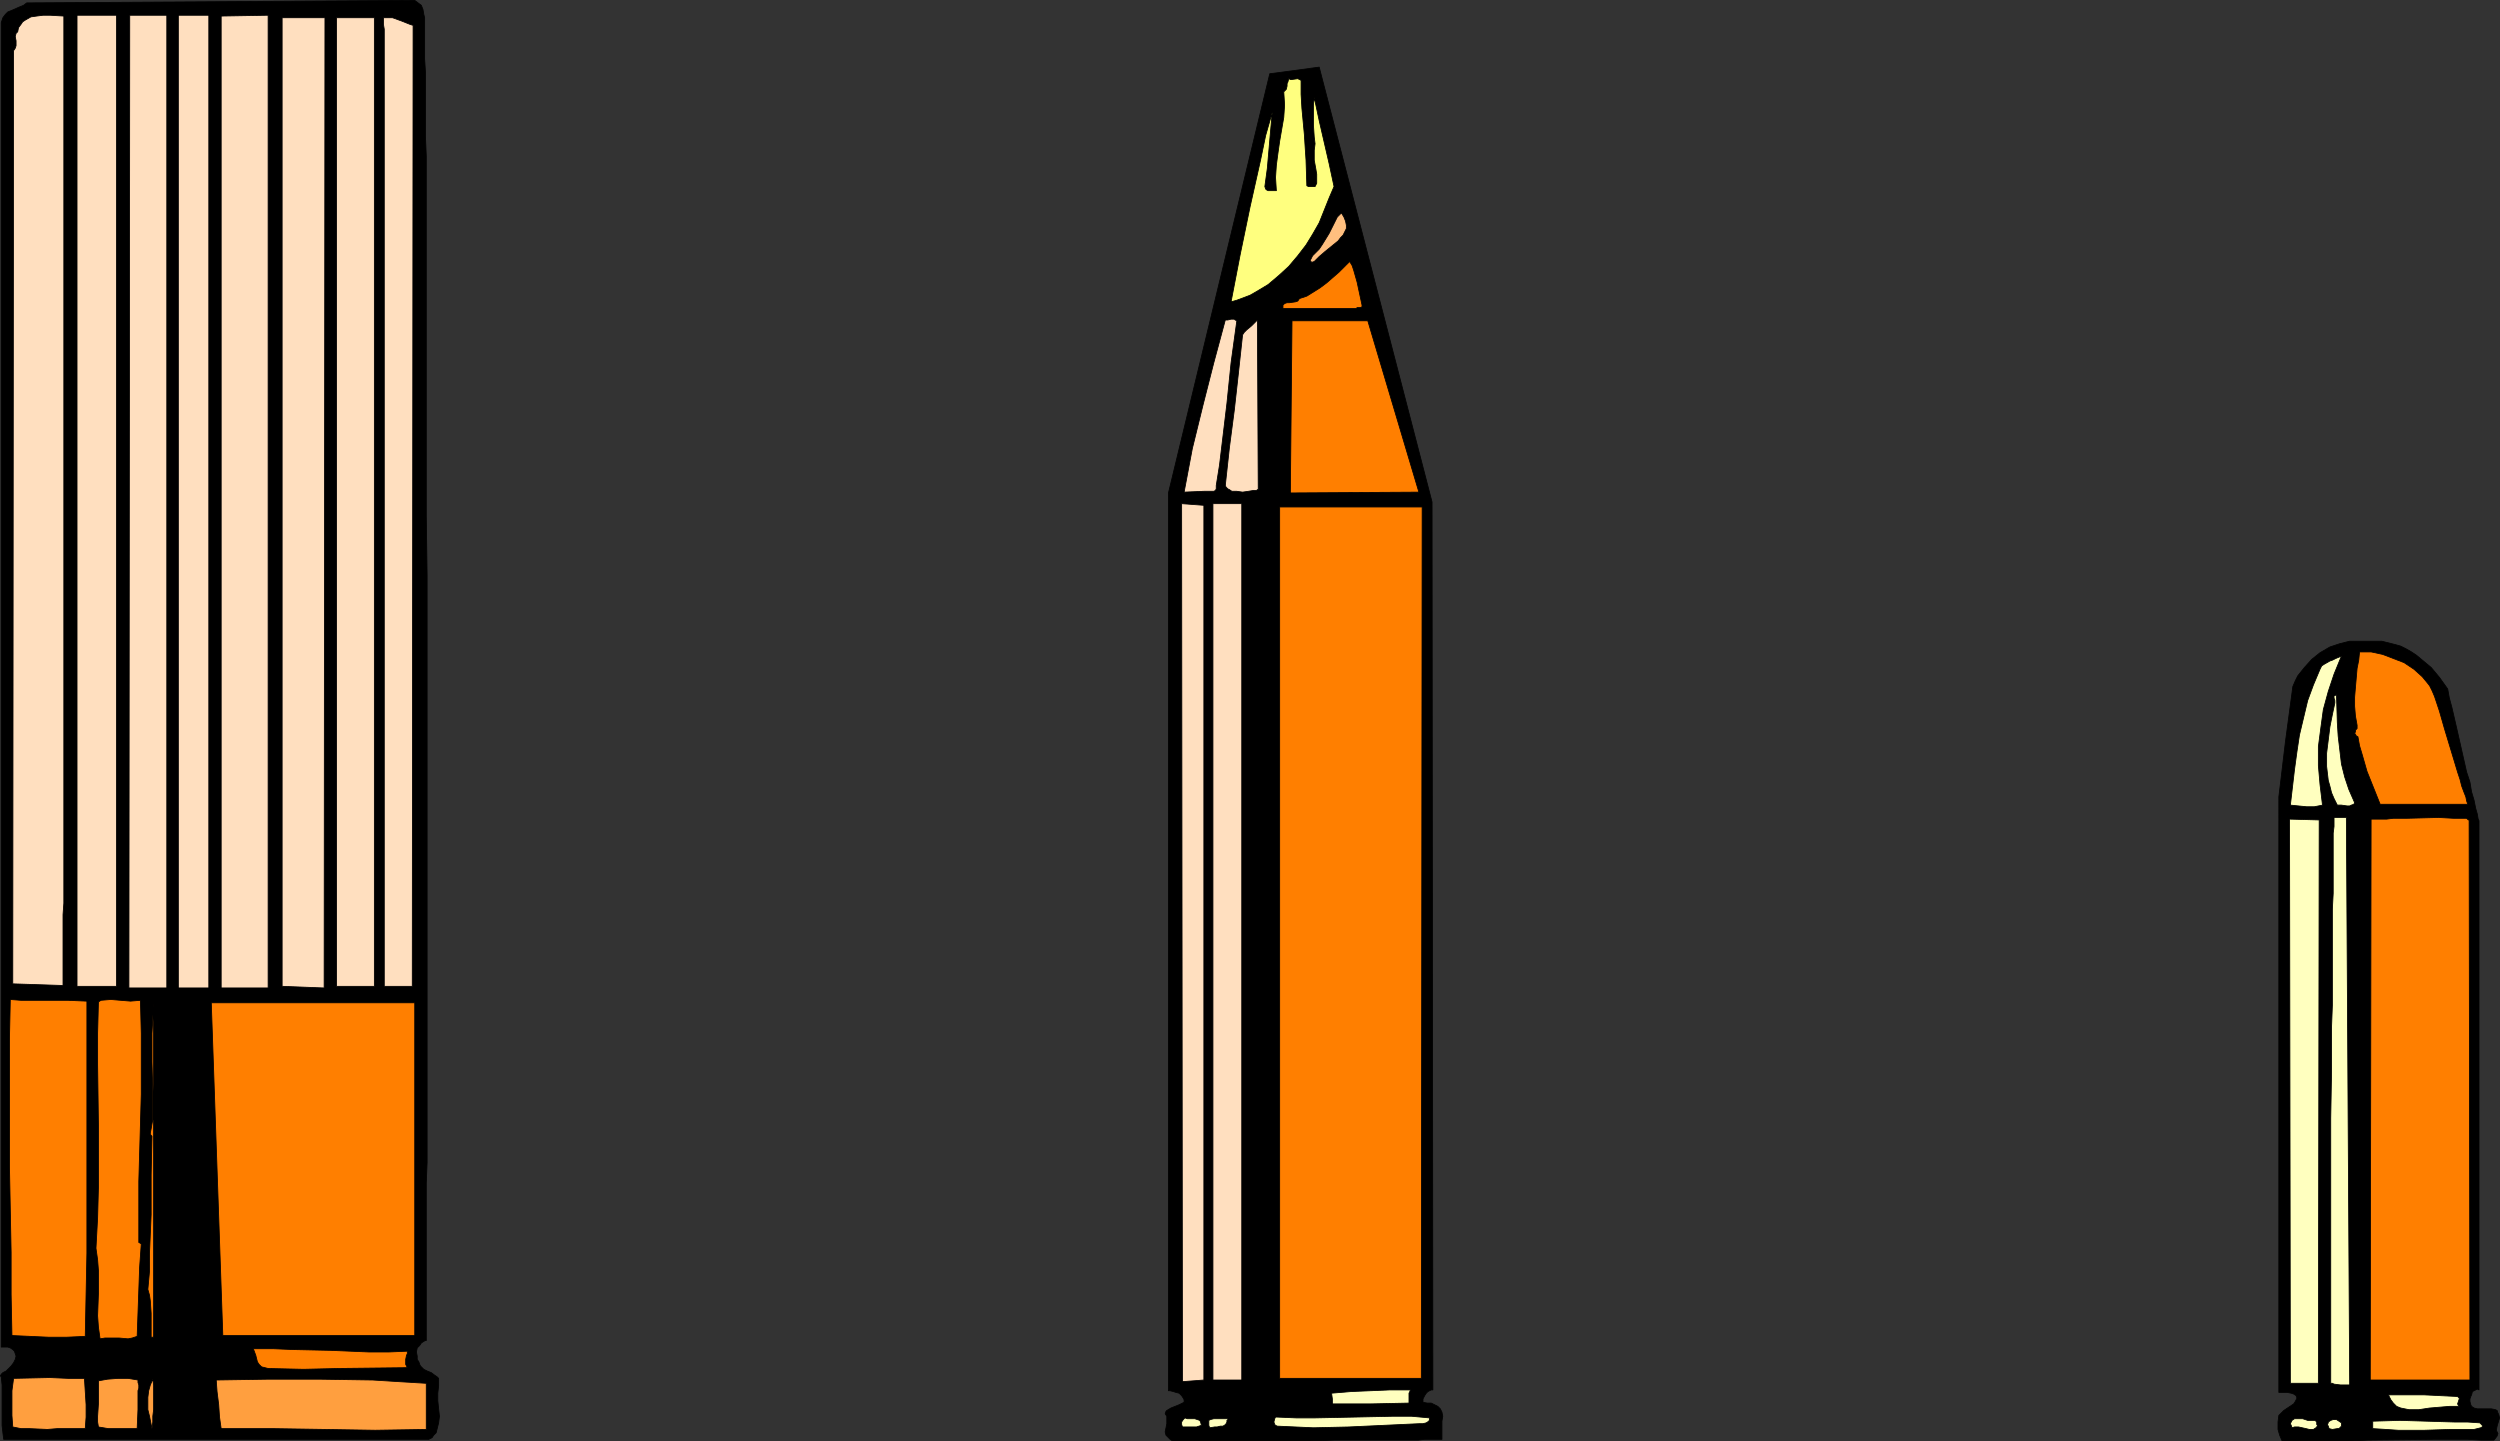 <?xml version="1.0" encoding="UTF-8" standalone="no"?>
<svg
   version="1.0"
   width="129.766mm"
   height="74.817mm"
   id="svg43"
   sodipodi:docname="Bullets 2.wmf"
   xmlns:inkscape="http://www.inkscape.org/namespaces/inkscape"
   xmlns:sodipodi="http://sodipodi.sourceforge.net/DTD/sodipodi-0.dtd"
   xmlns="http://www.w3.org/2000/svg"
   xmlns:svg="http://www.w3.org/2000/svg">
  <rect width="100%" height="100%" fill="#333333" stroke="none"/>
  <sodipodi:namedview
     id="namedview43"
     pagecolor="#ffffff"
     bordercolor="#000000"
     borderopacity="0.25"
     inkscape:showpageshadow="2"
     inkscape:pageopacity="0.0"
     inkscape:pagecheckerboard="0"
     inkscape:deskcolor="#d1d1d1"
     inkscape:document-units="mm" />
  <defs
     id="defs1">
    <pattern
       id="WMFhbasepattern"
       patternUnits="userSpaceOnUse"
       width="6"
       height="6"
       x="0"
       y="0" />
  </defs>
  <path
     style="fill:#000000;fill-opacity:1;fill-rule:evenodd;stroke:#000000;stroke-width:0.162px;stroke-linecap:round;stroke-linejoin:round;stroke-miterlimit:4;stroke-dasharray:none;stroke-opacity:1"
     d="m 81.366,0.081 0.646,0.485 0.646,0.485 0.323,0.808 0.162,0.97 0.162,0.646 v 0.97 1.293 1.616 1.939 2.262 l 0.162,2.585 v 5.817 3.232 3.555 l 0.162,3.878 v 12.442 4.686 14.704 5.171 33.448 l 0.162,11.796 v 115.21 l -0.162,4.04 v 30.863 h -0.162 l -0.323,0.162 -0.485,0.323 -0.323,0.485 -0.485,0.485 -0.162,0.808 0.162,0.808 v 0.646 l 0.323,0.485 0.162,0.485 0.162,0.323 0.646,0.646 0.646,0.323 0.808,0.323 0.646,0.485 0.485,0.323 0.323,0.323 v 0.485 0.485 0.485 l -0.162,1.454 v 1.454 l 0.162,1.616 0.162,1.454 -0.162,1.293 -0.323,1.293 -0.162,0.646 -0.485,0.485 -0.323,0.485 -0.646,0.323 H 73.609 63.105 41.774 31.27 20.927 10.585 0.727 l -0.162,-1.293 -0.162,-1.454 v -3.07 -3.232 -1.616 l -0.162,-1.616 -0.162,-0.162 0.162,-0.323 0.323,-0.323 0.646,-0.323 0.97,-0.97 0.485,-0.646 0.323,-0.646 0.162,-0.646 L 2.99,265.564 2.828,265.079 2.505,264.756 2.02,264.432 1.535,264.271 H 0.242 V 4.444 L 0.566,3.474 1.05,2.828 1.535,2.343 2.343,2.02 3.798,1.373 4.606,1.05 5.252,0.566 Z"
     id="path1" />
  <path
     style="fill:#ffdfbf;fill-opacity:1;fill-rule:evenodd;stroke:#000000;stroke-width:0.162px;stroke-linecap:round;stroke-linejoin:round;stroke-miterlimit:4;stroke-dasharray:none;stroke-opacity:1"
     d="m 12.524,3.151 v 4.363 2.262 33.771 7.433 23.107 8.079 55.1 7.11 32.802 l -0.162,2.262 v 13.896 L 2.505,193.012 2.666,9.937 2.99,9.453 3.151,8.968 V 7.998 L 2.99,7.191 3.151,6.544 3.474,6.221 3.636,5.413 4.121,4.767 4.444,4.282 4.929,3.959 6.06,3.312 7.191,3.151 8.484,2.989 h 1.293 z"
     id="path2" />
  <path
     style="fill:#ffdfbf;fill-opacity:1;fill-rule:evenodd;stroke:#000000;stroke-width:0.162px;stroke-linecap:round;stroke-linejoin:round;stroke-miterlimit:4;stroke-dasharray:none;stroke-opacity:1"
     d="M 22.866,2.989 V 193.497 H 15.11 V 2.989 Z"
     id="path3" />
  <path
     style="fill:#ffdfbf;fill-opacity:1;fill-rule:evenodd;stroke:#000000;stroke-width:0.162px;stroke-linecap:round;stroke-linejoin:round;stroke-miterlimit:4;stroke-dasharray:none;stroke-opacity:1"
     d="M 32.724,2.989 V 193.82 h -7.434 l 0.162,-190.831 z"
     id="path4" />
  <path
     style="fill:#ffdfbf;fill-opacity:1;fill-rule:evenodd;stroke:#000000;stroke-width:0.162px;stroke-linecap:round;stroke-linejoin:round;stroke-miterlimit:4;stroke-dasharray:none;stroke-opacity:1"
     d="M 40.966,193.82 H 34.986 V 2.989 h 5.979 z"
     id="path5" />
  <path
     style="fill:#ffdfbf;fill-opacity:1;fill-rule:evenodd;stroke:#000000;stroke-width:0.162px;stroke-linecap:round;stroke-linejoin:round;stroke-miterlimit:4;stroke-dasharray:none;stroke-opacity:1"
     d="m 63.751,3.474 -0.162,190.346 -8.242,-0.323 V 3.474 Z"
     id="path6" />
  <path
     style="fill:#ffdfbf;fill-opacity:1;fill-rule:evenodd;stroke:#000000;stroke-width:0.162px;stroke-linecap:round;stroke-linejoin:round;stroke-miterlimit:4;stroke-dasharray:none;stroke-opacity:1"
     d="M 52.601,2.989 V 193.82 H 43.39 V 3.151 Z"
     id="path7" />
  <path
     style="fill:#ffdfbf;fill-opacity:1;fill-rule:evenodd;stroke:#000000;stroke-width:0.162px;stroke-linecap:round;stroke-linejoin:round;stroke-miterlimit:4;stroke-dasharray:none;stroke-opacity:1"
     d="M 81.042,4.928 80.881,193.497 H 75.386 V 133.549 125.147 40.477 36.922 5.736 l -0.162,-0.97 V 3.474 h 0.808 0.97 l 1.778,0.646 0.808,0.323 0.808,0.323 0.485,0.162 v 0 z"
     id="path8" />
  <path
     style="fill:#ffdfbf;fill-opacity:1;fill-rule:evenodd;stroke:#000000;stroke-width:0.162px;stroke-linecap:round;stroke-linejoin:round;stroke-miterlimit:4;stroke-dasharray:none;stroke-opacity:1"
     d="M 73.447,3.474 V 193.497 H 66.014 V 3.474 Z"
     id="path9" />
  <path
     style="fill:#000000;fill-opacity:1;fill-rule:evenodd;stroke:#000000;stroke-width:0.162px;stroke-linecap:round;stroke-linejoin:round;stroke-miterlimit:4;stroke-dasharray:none;stroke-opacity:1"
     d="m 258.802,13.169 22.139,85.316 0.162,174.188 h -0.162 -0.162 l -0.323,0.162 -0.323,0.162 -0.323,0.323 -0.323,0.485 -0.323,0.646 v 0.646 l 0.808,0.162 h 0.808 l 0.646,0.323 0.646,0.323 0.485,0.485 0.323,0.646 0.162,0.808 -0.162,0.97 v 1.939 0.97 0.485 0.162 h -3.394 l -1.293,0.162 h -7.272 -2.262 -6.949 l -4.848,0.162 h -9.696 -4.525 -11.15 -0.808 -0.646 l -0.485,-0.323 -0.323,-0.323 -0.485,-0.485 -0.162,-0.646 0.162,-0.808 0.162,-0.808 v -0.646 -0.808 l -0.323,-0.485 0.162,-0.485 0.162,-0.162 0.808,-0.485 0.808,-0.323 0.808,-0.323 0.646,-0.323 0.323,-0.162 v -0.162 -0.323 l -0.162,-0.323 -0.323,-0.485 -0.485,-0.485 -0.646,-0.162 -0.485,-0.162 -0.646,-0.162 h -0.162 -0.162 V 96.708 L 249.106,14.462 Z"
     id="path10" />
  <path
     style="fill:#ffff7f;fill-opacity:1;fill-rule:evenodd;stroke:#000000;stroke-width:0.162px;stroke-linecap:round;stroke-linejoin:round;stroke-miterlimit:4;stroke-dasharray:none;stroke-opacity:1"
     d="m 256.378,36.437 0.323,0.162 h 0.323 0.485 0.485 l 0.323,-0.646 v -0.97 -0.808 l -0.162,-0.97 -0.323,-1.777 v -0.97 -0.97 l 0.162,-1.293 -0.162,-1.293 -0.162,-2.424 v -2.585 -1.293 l 0.162,-1.454 0.97,4.524 0.97,4.201 0.97,4.201 0.97,4.524 -0.97,2.262 -0.97,2.424 -0.97,2.424 -1.293,2.262 -1.293,2.101 -1.616,2.101 -1.778,2.101 -1.939,1.777 -2.101,1.777 -2.424,1.454 -1.131,0.646 -1.293,0.485 -1.293,0.485 -1.131,0.323 1.778,-9.21 1.939,-9.372 2.101,-9.372 0.97,-4.686 1.293,-4.524 -0.323,3.555 -0.323,3.716 -0.323,3.716 -0.485,3.555 0.162,0.485 0.162,0.162 0.323,0.162 h 0.485 0.323 0.808 l -0.162,-2.585 0.162,-2.424 0.323,-2.424 0.323,-2.262 0.808,-4.686 0.162,-2.424 -0.162,-2.585 0.485,-0.485 0.162,-0.646 V 16.401 l 0.162,-0.323 0.162,-0.646 0.323,0.162 h 0.323 l 1.131,-0.162 0.323,0.162 0.323,0.162 v 2.747 l 0.162,2.747 0.485,5.171 0.162,2.585 0.162,2.424 z"
     id="path11" />
  <path
     style="fill:#ffbf7f;fill-opacity:1;fill-rule:evenodd;stroke:#000000;stroke-width:0.162px;stroke-linecap:round;stroke-linejoin:round;stroke-miterlimit:4;stroke-dasharray:none;stroke-opacity:1"
     d="m 263.165,41.77 0.485,0.808 0.323,0.808 0.162,0.808 v 0.646 l -0.323,0.646 -0.323,0.646 -0.485,0.485 -0.485,0.646 -2.586,2.101 -1.131,0.97 -0.485,0.485 -0.485,0.485 -0.485,0.162 -0.162,-0.162 -0.162,-0.162 0.162,-0.323 0.323,-0.646 0.323,-0.323 0.162,-0.162 0.808,-0.808 0.646,-0.97 1.293,-2.101 1.131,-2.262 0.485,-0.97 z"
     id="path12" />
  <path
     style="fill:#ff7f00;fill-opacity:1;fill-rule:evenodd;stroke:#000000;stroke-width:0.162px;stroke-linecap:round;stroke-linejoin:round;stroke-miterlimit:4;stroke-dasharray:none;stroke-opacity:1"
     d="m 267.205,59.867 v 0.323 0 l -0.323,0.162 h -0.485 -0.162 l -0.162,0.162 h -3.555 -10.827 v -0.646 l 0.323,-0.323 0.485,-0.162 h 0.485 l 1.131,-0.162 0.485,-0.162 0.323,-0.485 1.454,-0.485 1.293,-0.808 1.293,-0.808 1.293,-0.97 2.424,-2.101 2.101,-2.101 0.485,0.808 0.323,0.97 0.646,2.262 0.485,2.262 z"
     id="path13" />
  <path
     style="fill:#ffdfbf;fill-opacity:1;fill-rule:evenodd;stroke:#000000;stroke-width:0.162px;stroke-linecap:round;stroke-linejoin:round;stroke-miterlimit:4;stroke-dasharray:none;stroke-opacity:1"
     d="m 242.642,62.937 -1.131,8.241 -0.808,7.918 -0.97,8.079 -0.485,4.04 -0.646,4.04 v 0.646 l -0.162,0.323 -0.323,0.162 h -0.646 -0.485 -0.485 -0.323 l -3.878,0.162 1.616,-8.564 2.101,-8.564 2.101,-8.241 2.262,-8.402 h 0.485 l 0.646,-0.162 h 0.646 l 0.162,0.162 z"
     id="path14" />
  <path
     style="fill:#ffdfbf;fill-opacity:1;fill-rule:evenodd;stroke:#000000;stroke-width:0.162px;stroke-linecap:round;stroke-linejoin:round;stroke-miterlimit:4;stroke-dasharray:none;stroke-opacity:1"
     d="m 246.682,62.775 0.162,33.286 h -0.162 l -0.162,0.162 h -0.646 l -0.97,0.162 -1.131,0.162 -1.131,-0.162 h -0.97 l -0.485,-0.323 -0.323,-0.162 -0.323,-0.323 -0.162,-0.323 0.808,-7.433 0.97,-7.433 0.808,-7.271 0.808,-7.433 0.323,-0.485 0.485,-0.485 0.97,-0.808 0.485,-0.485 0.323,-0.323 z"
     id="path15" />
  <path
     style="fill:#ff7f00;fill-opacity:1;fill-rule:evenodd;stroke:#000000;stroke-width:0.162px;stroke-linecap:round;stroke-linejoin:round;stroke-miterlimit:4;stroke-dasharray:none;stroke-opacity:1"
     d="m 268.337,62.937 10.019,33.61 -25.21,0.162 0.323,-33.771 z"
     id="path16" />
  <path
     style="fill:#ffdfbf;fill-opacity:1;fill-rule:evenodd;stroke:#000000;stroke-width:0.162px;stroke-linecap:round;stroke-linejoin:round;stroke-miterlimit:4;stroke-dasharray:none;stroke-opacity:1"
     d="M 236.178,99.132 V 270.734 l -4.202,0.323 -0.162,-172.249 z"
     id="path17" />
  <path
     style="fill:#ffdfbf;fill-opacity:1;fill-rule:evenodd;stroke:#000000;stroke-width:0.162px;stroke-linecap:round;stroke-linejoin:round;stroke-miterlimit:4;stroke-dasharray:none;stroke-opacity:1"
     d="M 243.612,98.809 V 270.734 h -5.656 V 98.809 Z"
     id="path18" />
  <path
     style="fill:#ff7f00;fill-opacity:1;fill-rule:evenodd;stroke:#000000;stroke-width:0.162px;stroke-linecap:round;stroke-linejoin:round;stroke-miterlimit:4;stroke-dasharray:none;stroke-opacity:1"
     d="M 279.002,99.455 278.84,270.411 H 251.045 V 99.455 Z"
     id="path19" />
  <path
     style="fill:#000000;fill-opacity:1;fill-rule:evenodd;stroke:#000000;stroke-width:0.162px;stroke-linecap:round;stroke-linejoin:round;stroke-miterlimit:4;stroke-dasharray:none;stroke-opacity:1"
     d="m 480.194,135.165 0.323,1.777 0.485,1.777 0.485,2.101 0.485,2.101 1.939,8.564 0.646,1.939 0.323,1.939 0.485,1.616 0.323,1.616 0.323,1.131 0.162,0.97 0.162,0.323 v 0.162 0.162 0 111.331 0 l -0.323,-0.162 -0.323,0.162 -0.323,0.162 -0.323,0.162 -0.162,0.646 -0.162,0.323 -0.162,0.485 v 0.485 l 0.162,0.646 0.162,0.323 0.485,0.323 0.646,0.162 h 1.939 0.808 l 0.808,0.162 0.323,0.162 0.162,0.485 0.162,0.323 0.162,0.646 -0.485,1.616 -0.162,0.808 0.162,0.323 0.162,0.323 -0.162,0.485 -0.485,0.646 -0.162,0.162 h -2.424 l -2.747,-0.162 h -6.141 l -13.413,0.162 -3.232,0.162 h -2.909 -2.747 -2.424 -5.494 l -0.485,-1.131 -0.323,-1.131 v -1.454 l 0.162,-1.293 0.485,-0.485 0.485,-0.485 0.97,-0.646 0.97,-0.646 0.323,-0.485 0.323,-0.646 -0.162,-0.485 -0.485,-0.323 -0.485,-0.162 -0.808,-0.162 h -0.646 -0.97 V 156.333 l 1.293,-10.826 1.454,-10.826 0.485,-1.131 0.485,-0.97 1.293,-1.616 1.454,-1.616 1.616,-1.293 1.939,-1.131 1.939,-0.646 1.939,-0.485 h 1.131 0.97 1.454 1.454 1.293 l 1.293,0.323 1.293,0.323 1.131,0.323 0.97,0.485 1.131,0.646 0.97,0.646 0.97,0.808 1.939,1.616 1.616,1.939 z"
     id="path20" />
  <path
     style="fill:#ff7f00;fill-opacity:1;fill-rule:evenodd;stroke:#000000;stroke-width:0.162px;stroke-linecap:round;stroke-linejoin:round;stroke-miterlimit:4;stroke-dasharray:none;stroke-opacity:1"
     d="m 477.608,136.619 0.485,1.454 0.485,1.454 0.97,3.393 2.101,6.948 0.485,1.616 0.485,1.454 0.323,1.293 0.485,1.293 0.323,0.808 0.162,0.808 0.162,0.485 v 0.162 h -17.13 l -0.646,-1.616 -0.646,-1.616 -1.293,-3.232 -0.97,-3.393 -0.485,-1.616 -0.323,-1.777 -0.323,-0.162 -0.162,-0.323 -0.162,-0.162 0.162,-0.323 v -0.323 l 0.323,-0.323 v -0.323 -0.323 l -0.323,-1.777 -0.162,-1.939 V 136.781 l 0.162,-1.939 0.323,-3.716 0.323,-1.616 0.162,-1.616 h 2.262 l 2.262,0.485 2.101,0.808 2.101,0.808 1.939,1.293 1.616,1.454 0.808,0.97 0.646,0.808 0.485,0.97 z"
     id="path21" />
  <path
     style="fill:#ffffbf;fill-opacity:1;fill-rule:evenodd;stroke:#000000;stroke-width:0.162px;stroke-linecap:round;stroke-linejoin:round;stroke-miterlimit:4;stroke-dasharray:none;stroke-opacity:1"
     d="m 455.631,157.949 -1.616,0.323 h -1.454 l -3.232,-0.323 0.808,-6.948 0.485,-3.555 0.485,-3.232 0.808,-3.393 0.808,-3.393 1.131,-3.07 1.293,-3.07 0.323,-0.646 0.485,-0.323 1.131,-0.646 0.485,-0.162 0.646,-0.323 1.131,-0.485 -1.454,3.555 -1.131,3.393 -0.97,3.555 -0.485,3.555 -0.485,3.716 v 3.716 l 0.323,3.716 z"
     id="path22" />
  <path
     style="fill:#ffffbf;fill-opacity:1;fill-rule:evenodd;stroke:#000000;stroke-width:0.162px;stroke-linecap:round;stroke-linejoin:round;stroke-miterlimit:4;stroke-dasharray:none;stroke-opacity:1"
     d="m 461.933,157.464 -0.162,0.323 -0.485,0.162 -0.323,0.162 h -0.485 l -1.131,-0.162 h -0.808 l -0.646,-1.293 -0.485,-1.131 -0.323,-1.293 -0.323,-1.131 -0.323,-2.747 v -2.585 l 0.323,-2.585 0.323,-2.585 0.485,-2.424 0.485,-2.262 v -0.162 -0.323 l -0.162,-0.485 v -0.485 h 0.162 l 0.323,-0.162 0.162,5.494 0.162,2.585 0.323,2.747 0.323,2.747 0.646,2.585 0.808,2.424 z"
     id="path23" />
  <path
     style="fill:#ffffbf;fill-opacity:1;fill-rule:evenodd;stroke:#000000;stroke-width:0.162px;stroke-linecap:round;stroke-linejoin:round;stroke-miterlimit:4;stroke-dasharray:none;stroke-opacity:1"
     d="m 454.984,160.857 -0.162,110.524 h -5.494 l -0.162,-110.685 z"
     id="path24" />
  <path
     style="fill:#ffffbf;fill-opacity:1;fill-rule:evenodd;stroke:#000000;stroke-width:0.162px;stroke-linecap:round;stroke-linejoin:round;stroke-miterlimit:4;stroke-dasharray:none;stroke-opacity:1"
     d="m 460.317,160.372 0.646,111.331 h -0.162 -0.485 -1.131 l -1.293,-0.162 -0.323,-0.162 h -0.323 v -3.716 -3.878 -16.966 -9.049 -18.421 l 0.162,-9.049 v -8.887 l 0.162,-4.201 v -4.04 -4.04 -3.878 -3.555 -3.393 l 0.162,-3.07 v -5.655 -2.262 -3.878 l 0.162,-1.293 v -1.777 z"
     id="path25" />
  <path
     style="fill:#ff7f00;fill-opacity:1;fill-rule:evenodd;stroke:#000000;stroke-width:0.162px;stroke-linecap:round;stroke-linejoin:round;stroke-miterlimit:4;stroke-dasharray:none;stroke-opacity:1"
     d="m 484.395,161.18 0.162,109.554 h -19.554 l 0.162,-110.039 h 0.646 0.646 1.778 l 1.293,-0.162 h 1.293 1.454 l 6.141,-0.162 2.909,0.162 h 1.293 1.293 l 0.162,0.162 0.162,0.162 h 0.162 z"
     id="path26" />
  <path
     style="fill:#ff7f00;fill-opacity:1;fill-rule:evenodd;stroke:#000000;stroke-width:0.162px;stroke-linecap:round;stroke-linejoin:round;stroke-miterlimit:4;stroke-dasharray:none;stroke-opacity:1"
     d="m 17.049,196.406 v 33.286 16.158 l -0.162,8.079 -0.162,8.241 -3.555,0.162 H 9.454 l -3.555,-0.162 -3.555,-0.162 -0.162,-8.079 v -8.241 L 1.858,228.884 v -8.402 -8.402 -8.241 l 0.162,-7.756 2.101,0.162 h 1.939 7.272 z"
     id="path27" />
  <path
     style="fill:#ff7f00;fill-opacity:1;fill-rule:evenodd;stroke:#000000;stroke-width:0.162px;stroke-linecap:round;stroke-linejoin:round;stroke-miterlimit:4;stroke-dasharray:none;stroke-opacity:1"
     d="m 27.553,196.244 0.162,6.463 v 6.14 5.817 l -0.162,5.817 -0.323,11.311 v 5.817 6.14 l 0.323,0.162 0.162,0.162 -0.323,4.524 -0.162,4.524 -0.323,9.049 -0.97,0.323 -0.808,0.162 -1.778,-0.162 h -1.778 -0.97 l -0.97,0.162 -0.323,-2.262 -0.162,-2.262 0.162,-4.363 v -4.524 l -0.162,-2.101 -0.323,-2.262 0.323,-5.979 0.162,-5.979 v -12.119 l -0.162,-11.957 v -6.14 l 0.162,-6.14 0.485,-0.323 1.939,-0.162 3.878,0.323 z"
     id="path28" />
  <path
     style="fill:#ff7f00;fill-opacity:1;fill-rule:evenodd;stroke:#000000;stroke-width:0.162px;stroke-linecap:round;stroke-linejoin:round;stroke-miterlimit:4;stroke-dasharray:none;stroke-opacity:1"
     d="m 81.366,196.729 v 65.28 H 43.713 l -2.262,-65.28 z"
     id="path29" />
  <path
     style="fill:#ff7f00;fill-opacity:1;fill-rule:evenodd;stroke:#000000;stroke-width:0.162px;stroke-linecap:round;stroke-linejoin:round;stroke-miterlimit:4;stroke-dasharray:none;stroke-opacity:1"
     d="m 30.138,262.332 h -0.485 v -2.262 -2.424 l -0.162,-2.424 -0.162,-1.131 -0.323,-1.131 0.323,-3.555 v -3.555 l 0.323,-7.594 v -7.756 l 0.162,-7.594 -0.323,-0.323 v -0.323 l 0.162,-0.808 0.162,-0.97 0.162,-0.808 v -2.747 -2.747 l -0.162,-5.817 v -5.655 l 0.162,-2.909 0.162,-2.909 v 8.726 8.241 z"
     id="path30" />
  <path
     style="fill:#ff7f00;fill-opacity:1;fill-rule:evenodd;stroke:#000000;stroke-width:0.162px;stroke-linecap:round;stroke-linejoin:round;stroke-miterlimit:4;stroke-dasharray:none;stroke-opacity:1"
     d="m 79.911,265.079 v 0.485 l -0.162,0.323 -0.162,0.808 v 0.97 l 0.162,0.323 0.162,0.323 -13.574,0.162 -6.787,0.162 -6.949,-0.162 -0.646,-0.162 -0.646,-0.162 -0.485,-0.485 -0.323,-0.485 -0.323,-1.293 -0.485,-1.293 h 3.878 l 3.878,0.162 7.434,0.162 7.595,0.323 h 3.717 z"
     id="path31" />
  <path
     style="fill:#ff9f3f;fill-opacity:1;fill-rule:evenodd;stroke:#000000;stroke-width:0.162px;stroke-linecap:round;stroke-linejoin:round;stroke-miterlimit:4;stroke-dasharray:none;stroke-opacity:1"
     d="m 16.564,270.411 0.162,2.585 0.162,2.585 v 2.424 l -0.162,2.262 h -5.494 l -1.939,0.162 -3.555,-0.162 H 4.121 l -1.616,-0.323 -0.162,-2.262 v -4.848 l 0.323,-2.424 7.11,-0.162 3.555,0.162 z"
     id="path32" />
  <path
     style="fill:#ff9f3f;fill-opacity:1;fill-rule:evenodd;stroke:#000000;stroke-width:0.162px;stroke-linecap:round;stroke-linejoin:round;stroke-miterlimit:4;stroke-dasharray:none;stroke-opacity:1"
     d="m 27.068,272.835 v 3.716 l -0.162,3.716 h -3.717 -1.939 l -1.939,-0.323 -0.162,-0.97 v -1.131 l 0.162,-2.424 v -2.262 -1.131 -1.131 l 1.778,-0.323 2.101,-0.162 h 1.939 l 1.939,0.323 v 0.485 l 0.162,0.485 v 0.646 z"
     id="path33" />
  <path
     style="fill:#ff9f3f;fill-opacity:1;fill-rule:evenodd;stroke:#000000;stroke-width:0.162px;stroke-linecap:round;stroke-linejoin:round;stroke-miterlimit:4;stroke-dasharray:none;stroke-opacity:1"
     d="m 29.815,280.268 -0.485,-2.424 -0.323,-1.293 v -1.293 -1.131 l 0.162,-1.293 0.323,-1.131 0.485,-1.131 0.162,1.131 v 1.131 2.424 1.293 l -0.162,1.293 v 1.131 z"
     id="path34" />
  <path
     style="fill:#ff9f3f;fill-opacity:1;fill-rule:evenodd;stroke:#000000;stroke-width:0.162px;stroke-linecap:round;stroke-linejoin:round;stroke-miterlimit:4;stroke-dasharray:none;stroke-opacity:1"
     d="m 83.628,280.429 -10.019,0.162 -9.858,-0.162 -10.181,-0.162 h -5.01 -5.171 l -0.323,-2.262 -0.162,-2.424 -0.323,-2.585 -0.162,-2.262 10.181,-0.162 h 10.181 l 10.342,0.162 5.171,0.323 5.333,0.323 z"
     id="path35" />
  <path
     style="fill:#ffffbf;fill-opacity:1;fill-rule:evenodd;stroke:#000000;stroke-width:0.162px;stroke-linecap:round;stroke-linejoin:round;stroke-miterlimit:4;stroke-dasharray:none;stroke-opacity:1"
     d="m 276.74,272.673 -0.323,0.646 v 1.293 0.646 l -7.434,0.162 h -7.595 v -0.97 l -0.162,-1.131 3.878,-0.323 7.595,-0.323 z"
     id="path36" />
  <path
     style="fill:#ffffbf;fill-opacity:1;fill-rule:evenodd;stroke:#000000;stroke-width:0.162px;stroke-linecap:round;stroke-linejoin:round;stroke-miterlimit:4;stroke-dasharray:none;stroke-opacity:1"
     d="m 482.456,275.905 h -0.97 -0.97 l -1.939,0.162 -1.939,0.162 -2.101,0.323 h -1.939 l -0.808,-0.162 -0.808,-0.162 -0.808,-0.323 -0.646,-0.646 -0.485,-0.646 -0.485,-0.97 h 3.555 3.394 l 6.626,0.323 0.323,0.323 v 0.162 l -0.162,0.485 -0.162,0.485 0.162,0.323 z"
     id="path37" />
  <path
     style="fill:#ffffbf;fill-opacity:1;fill-rule:evenodd;stroke:#000000;stroke-width:0.162px;stroke-linecap:round;stroke-linejoin:round;stroke-miterlimit:4;stroke-dasharray:none;stroke-opacity:1"
     d="m 235.693,279.621 -0.485,0.162 -0.485,0.162 h -0.97 -1.454 -0.323 l -0.162,-0.485 v -0.485 l 0.323,-0.485 0.323,-0.323 0.485,0.162 h 0.485 0.97 l 0.485,0.162 0.485,0.162 0.162,0.323 z"
     id="path38" />
  <path
     style="fill:#ffffbf;fill-opacity:1;fill-rule:evenodd;stroke:#000000;stroke-width:0.162px;stroke-linecap:round;stroke-linejoin:round;stroke-miterlimit:4;stroke-dasharray:none;stroke-opacity:1"
     d="m 280.456,278.167 v 0.323 l -0.162,0.323 -0.485,0.323 -0.646,0.162 h -0.646 l -13.898,0.646 -6.949,0.162 -3.555,-0.162 -3.555,-0.162 -0.323,-0.162 -0.162,-0.162 -0.162,-0.485 0.162,-0.646 0.162,-0.323 h 0.323 l 3.717,0.162 h 3.717 l 7.757,-0.162 7.595,-0.162 h 3.555 z"
     id="path39" />
  <path
     style="fill:#ffffbf;fill-opacity:1;fill-rule:evenodd;stroke:#000000;stroke-width:0.162px;stroke-linecap:round;stroke-linejoin:round;stroke-miterlimit:4;stroke-dasharray:none;stroke-opacity:1"
     d="m 240.703,278.975 -0.162,0.323 -0.323,0.323 -0.323,0.162 h -0.485 l -0.646,0.162 h -0.485 l -0.97,0.162 -0.162,-0.485 v -0.323 -0.323 -0.323 l 0.323,-0.162 0.646,-0.162 h 1.454 0.646 0.646 v 0.162 0.162 h -0.162 z"
     id="path40" />
  <path
     style="fill:#ffffbf;fill-opacity:1;fill-rule:evenodd;stroke:#000000;stroke-width:0.162px;stroke-linecap:round;stroke-linejoin:round;stroke-miterlimit:4;stroke-dasharray:none;stroke-opacity:1"
     d="m 454.661,279.621 -0.162,0.323 -0.162,0.162 -0.485,0.323 h -0.808 l -0.646,-0.162 -1.454,-0.323 h -0.808 l -0.485,0.162 -0.162,-0.485 -0.162,-0.323 0.162,-0.323 0.162,-0.323 0.485,-0.323 h 0.808 0.808 l 0.97,0.323 h 0.808 0.646 l 0.323,0.323 v 0.485 z"
     id="path41" />
  <path
     style="fill:#ffffbf;fill-opacity:1;fill-rule:evenodd;stroke:#000000;stroke-width:0.162px;stroke-linecap:round;stroke-linejoin:round;stroke-miterlimit:4;stroke-dasharray:none;stroke-opacity:1"
     d="m 459.347,279.46 v 0.323 l -0.323,0.323 -0.162,0.162 h -0.323 l -0.97,0.162 -0.646,-0.162 -0.162,-0.485 -0.162,-0.323 0.162,-0.323 v -0.162 l 0.485,-0.323 0.485,-0.162 h 0.646 l 0.485,0.323 0.485,0.323 z"
     id="path42" />
  <path
     style="fill:#ffffbf;fill-opacity:1;fill-rule:evenodd;stroke:#000000;stroke-width:0.162px;stroke-linecap:round;stroke-linejoin:round;stroke-miterlimit:4;stroke-dasharray:none;stroke-opacity:1"
     d="m 486.496,279.137 0.323,0.323 0.162,0.162 v 0.323 l -0.323,0.162 -0.646,0.162 -0.646,0.162 h -4.848 l -4.848,0.162 h -5.171 l -2.424,-0.162 -2.586,-0.162 v -1.454 l 5.333,-0.162 5.333,0.162 5.333,0.162 h 2.586 z"
     id="path43" />
</svg>
